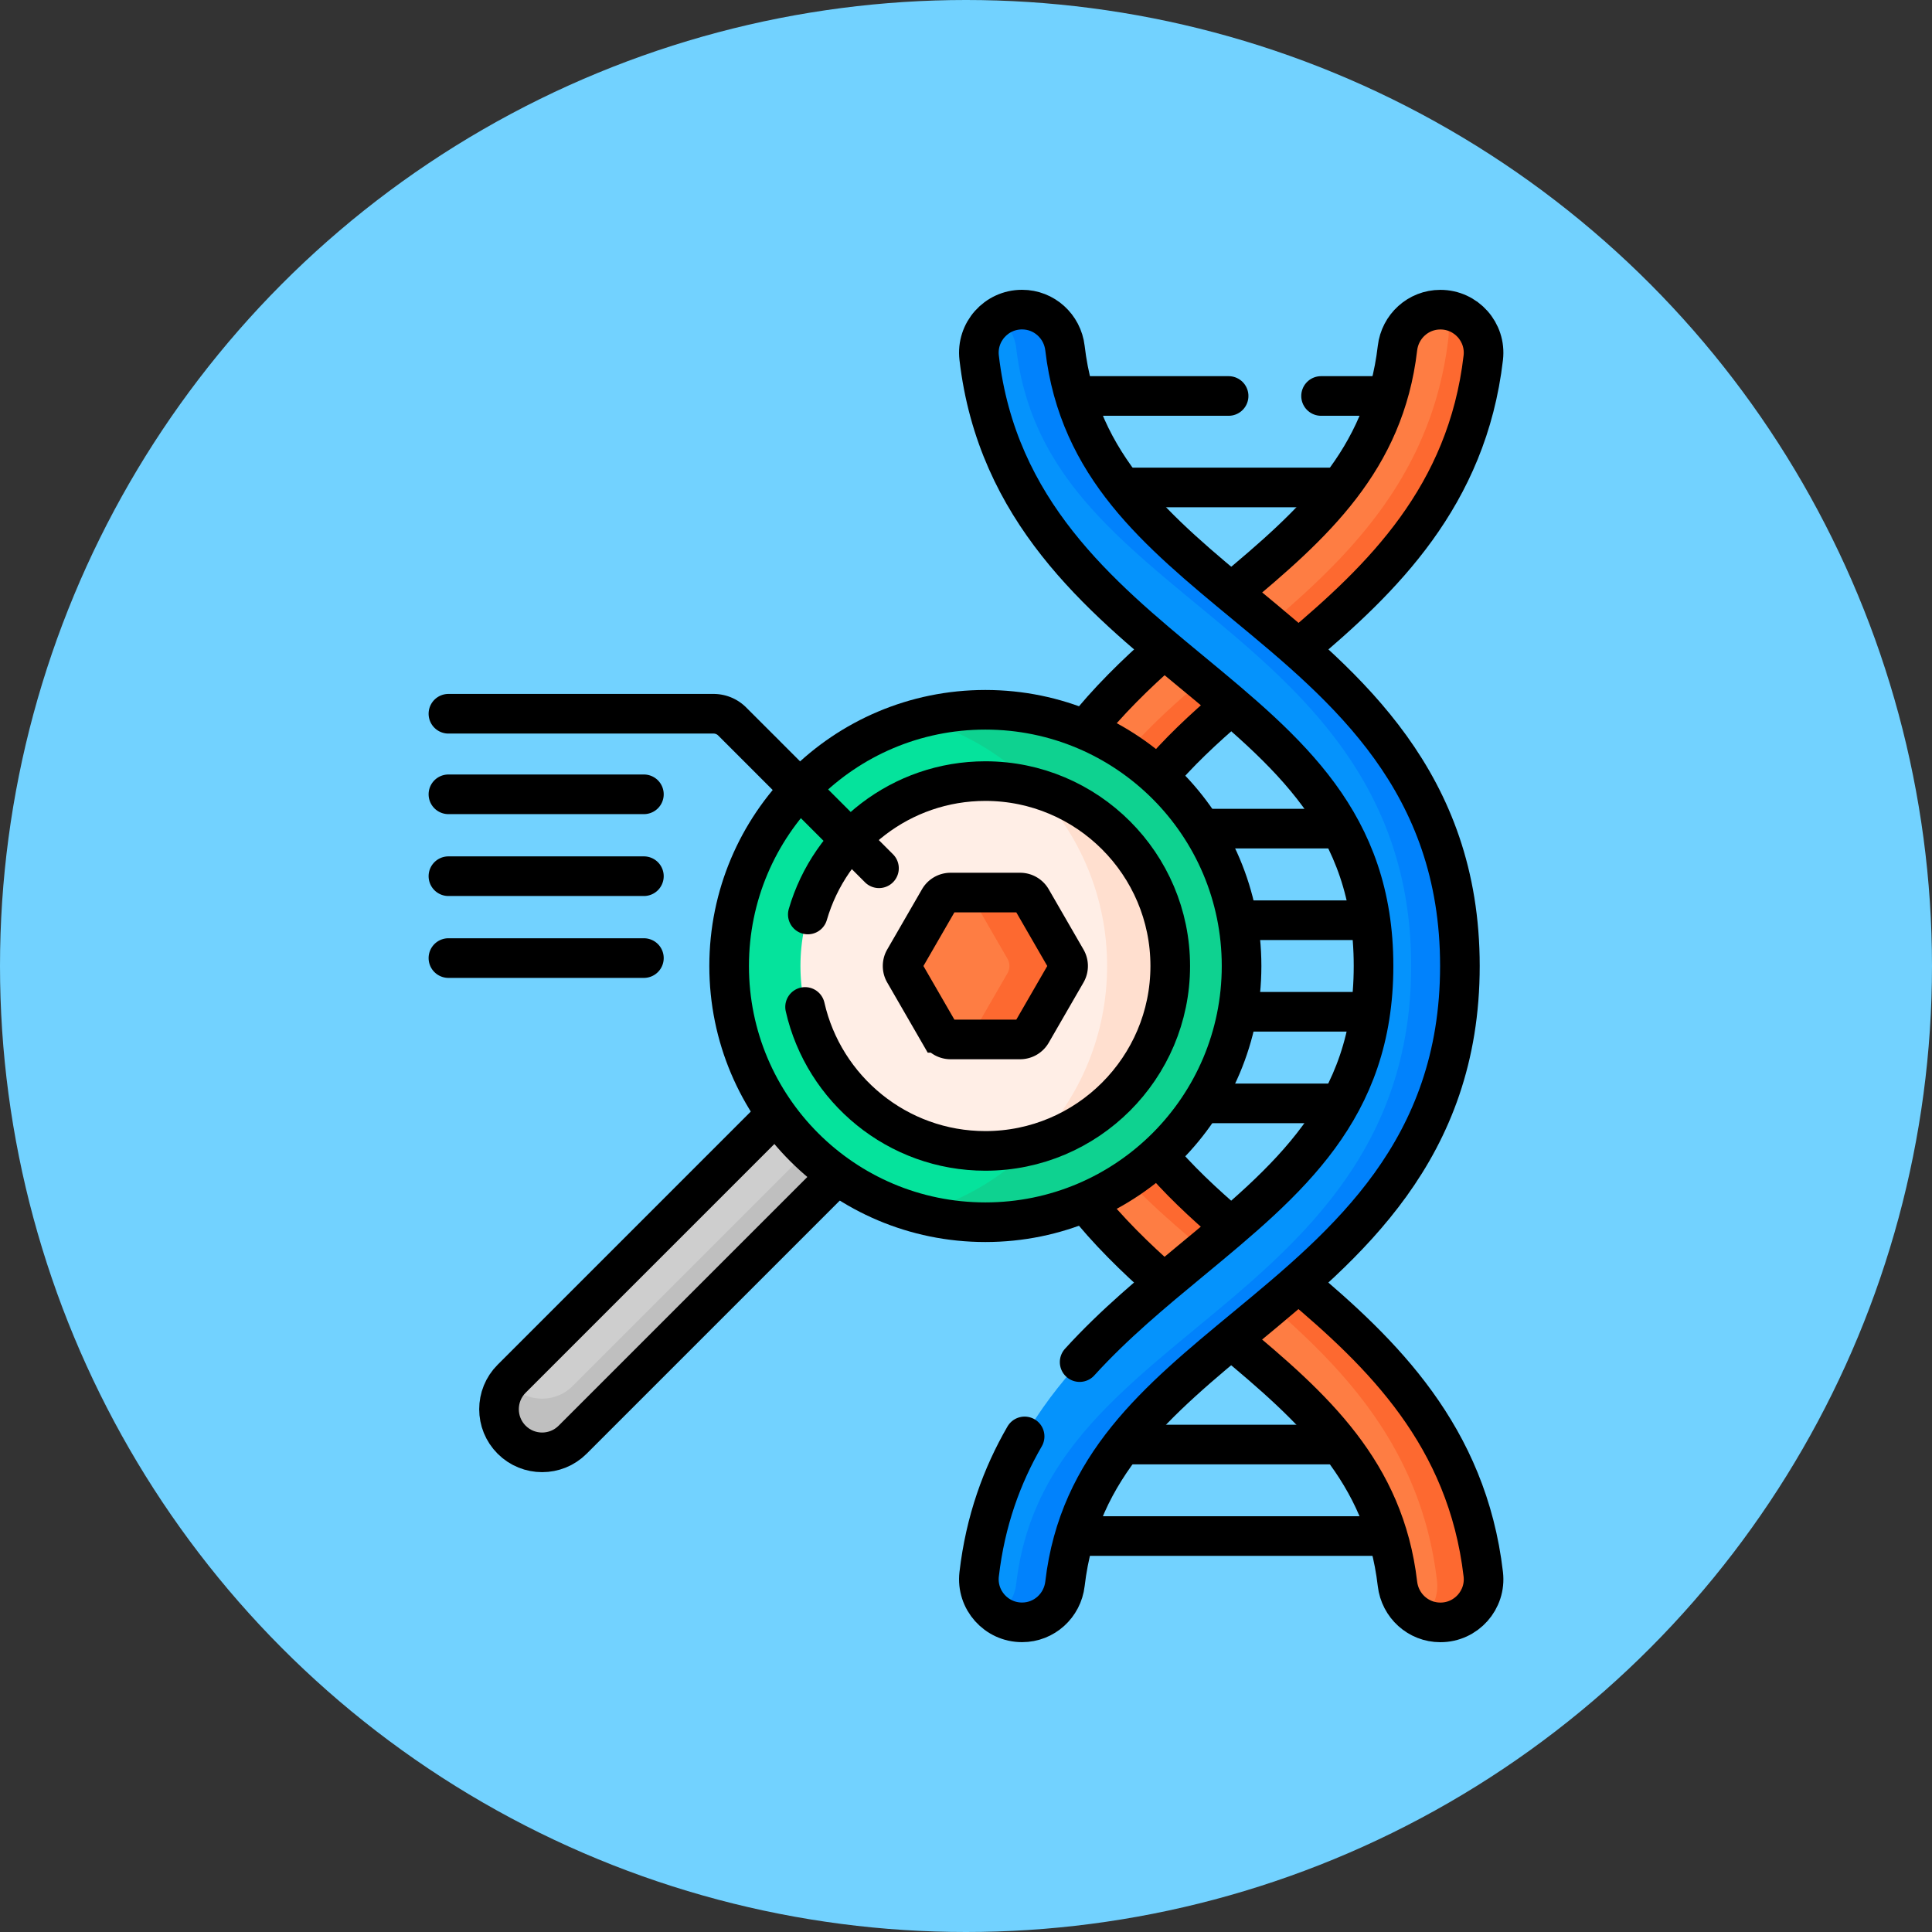 <svg xmlns="http://www.w3.org/2000/svg" version="1.1" xmlns:xlink="http://www.w3.org/1999/xlink" width="512" height="512" x="0" y="0" viewBox="0 0 512 512" style="enable-background:new 0 0 512 512" xml:space="preserve"><rect x="0" y="0" width="512" height="512" fill="#333333" stroke="none"/><circle r="256" cx="256" cy="256" fill="#72D2FF" shape="circle"></circle><g transform="matrix(0.7,0,0,0.7,76.8,76.8)"><path d="M409.104 273.333H358.78M397.703 308h-52.482M397.718 204h-52.497M358.78 238.667h50.329M297.162 471.803h118.487M397.516 437.179h-82.233M315.3 74.821h82.234M390.422 40.197h25.233M297.168 40.197h58.254" style="stroke-linecap: round; stroke-miterlimit: 10;" fill="none" stroke="#000000" stroke-width="15px" stroke-linecap="round" stroke-miterlimit="10" data-original="#000000"></path><path d="M371.764 367.655c-16.328-13.494-31.676-26.18-43.753-40.782a96.27 96.27 0 0 1-27.583 17.665c14.861 18.86 33.209 34.025 50.507 48.321 33.667 27.824 63.174 52.209 68.41 97.043.968 8.291 7.888 14.597 16.235 14.597h.03c9.76 0 17.353-8.512 16.225-18.207-6.757-58.048-45.51-90.074-80.071-118.637z" style="" fill="#FE7D43" data-original="#fe7d43"></path><path d="M451.835 486.293c-6.757-58.048-45.51-90.075-80.071-118.638-16.328-13.494-31.676-26.18-43.753-40.782a96.727 96.727 0 0 1-11.705 9.123c11.022 11.906 24.123 22.746 37.934 34.159 34.561 28.562 73.314 60.589 80.071 118.638.652 5.605-1.621 10.802-5.532 14.2a16.149 16.149 0 0 0 6.802 1.507h.03c9.759 0 17.352-8.512 16.224-18.207z" style="" fill="#FD6930" data-original="#fd6930"></path><path d="M356.392 354.795c-10.488-8.993-20.189-18.016-28.381-27.922M300.428 344.538c9.206 11.683 19.75 21.946 30.553 31.465M356.394 397.379c31.348 26.021 58 50.132 62.951 92.524.968 8.291 7.888 14.597 16.235 14.597h.03c9.76 0 17.354-8.512 16.225-18.207-6.108-52.472-38.359-83.68-70.026-110.288" style="stroke-linecap: round; stroke-miterlimit: 10;" fill="none" stroke="#000000" stroke-width="15px" stroke-linecap="round" stroke-miterlimit="10" data-original="#000000"></path><path d="M328.023 185.138c12.075-14.596 27.419-27.279 43.741-40.769 34.561-28.564 73.314-60.592 80.071-118.644 1.128-9.695-6.465-18.207-16.225-18.207h-.03c-8.348 0-15.267 6.306-16.236 14.597-5.236 44.838-34.743 69.224-68.411 97.05-17.292 14.291-35.632 29.451-50.49 48.303a96.243 96.243 0 0 1 27.58 17.67z" style="" fill="#FE7D43" data-original="#fe7d43"></path><path d="M436.16 7.548c1.952 3.044 2.932 6.749 2.477 10.659-6.757 58.051-45.51 90.08-80.071 118.644-15.698 12.974-30.481 25.206-42.332 39.106a96.68 96.68 0 0 1 11.788 9.181c12.075-14.596 27.419-27.279 43.741-40.769 34.561-28.564 73.314-60.592 80.071-118.644 1.108-9.509-6.183-17.861-15.674-18.177z" style="" fill="#FD6930" data-original="#fd6930"></path><path d="M328.023 185.138c8.198-9.909 17.904-18.936 28.398-27.933M331.009 135.997c-10.807 9.521-21.356 19.786-30.566 31.471M381.838 135.996c31.658-26.604 63.891-57.812 69.997-110.27 1.128-9.695-6.465-18.207-16.225-18.207h-.03c-8.348 0-15.267 6.306-16.236 14.597-4.95 42.382-31.586 66.492-62.922 92.505" style="stroke-linecap: round; stroke-miterlimit: 10;" fill="none" stroke="#000000" stroke-width="15px" stroke-linecap="round" stroke-miterlimit="10" data-original="#000000"></path><path d="M277.236 504.481h-.03c-9.76 0-17.353-8.512-16.225-18.207 6.757-58.051 45.51-90.08 80.071-118.643 37.15-30.703 69.234-57.22 69.234-111.646 0-54.423-32.084-80.938-69.234-111.64-34.561-28.562-73.314-60.589-80.071-118.637-1.128-9.696 6.465-18.208 16.226-18.208h.03c8.348 0 15.267 6.306 16.236 14.597 5.237 44.834 34.743 69.219 68.41 97.043 38.015 31.416 81.102 67.025 81.102 136.844 0 69.822-43.087 105.432-81.102 136.85-33.668 27.826-63.174 52.212-68.411 97.05-.968 8.291-7.888 14.597-16.236 14.597z" style="" fill="#0593FC" data-original="#0593fc"></path><path d="M361.882 119.14c-33.667-27.824-63.174-52.209-68.41-97.043-.968-8.291-7.888-14.597-16.236-14.597h-.03a16.213 16.213 0 0 0-9.224 2.874 16.54 16.54 0 0 1 7.04 11.723c5.237 44.834 34.743 69.219 68.41 97.043 38.015 31.417 81.102 67.025 81.102 136.844 0 69.822-43.087 105.432-81.102 136.85-33.668 27.826-63.174 52.212-68.411 97.05a16.54 16.54 0 0 1-7.04 11.723 16.214 16.214 0 0 0 9.224 2.875h.029c8.348 0 15.267-6.306 16.236-14.597 5.236-44.838 34.743-69.224 68.411-97.05 38.015-31.418 81.102-67.028 81.102-136.85.001-69.82-43.086-105.428-81.101-136.845z" style="" fill="#0182FC" data-original="#0182fc"></path><path d="M278.193 434.092c-8.602 14.87-14.855 31.941-17.211 52.182-1.128 9.695 6.465 18.207 16.225 18.207h.029c8.348 0 15.267-6.306 16.236-14.597 5.236-44.838 34.743-69.224 68.411-97.05 38.015-31.418 81.102-67.028 81.102-136.85 0-69.819-43.087-105.428-81.102-136.844-33.667-27.824-63.174-52.209-68.41-97.043-.969-8.291-7.889-14.597-16.237-14.597h-.03c-9.76 0-17.354 8.512-16.225 18.207 6.757 58.048 45.51 90.075 80.071 118.637 37.15 30.702 69.234 57.217 69.234 111.64 0 54.426-32.084 80.943-69.234 111.646-14.134 11.682-28.967 23.946-42.029 38.329" style="stroke-linecap: round; stroke-miterlimit: 10;" fill="none" stroke="#000000" stroke-width="15px" stroke-linecap="round" stroke-miterlimit="10" data-original="#000000"></path><path d="m184.915 311.325-100.93 100.93c-6.375 6.375-6.375 16.712 0 23.087s16.712 6.375 23.087 0l100.93-100.93a96.815 96.815 0 0 1-23.087-23.087z" style="" fill="#CECECE" data-original="#cecece"></path><path d="M107.072 415.017c-6.375 6.375-16.712 6.375-23.087 0a16.495 16.495 0 0 1-1.224-1.381c-5.113 6.409-4.71 15.772 1.224 21.706 6.375 6.375 16.712 6.375 23.087 0l100.93-100.93a96.816 96.816 0 0 1-11.114-9.211l-89.816 89.816z" style="" fill="#BFBFBF" data-original="#bfbfbf"></path><path d="M184.167 312.072 83.985 412.255c-6.375 6.375-6.375 16.712 0 23.087h0c6.375 6.375 16.712 6.375 23.087 0L207.254 335.16" style="stroke-linecap: round; stroke-miterlimit: 10;" fill="none" stroke="#000000" stroke-width="15px" stroke-linecap="round" stroke-miterlimit="10" data-original="#000000"></path><circle cx="263.327" cy="256" r="97" style="" fill="#05E39C" data-original="#05e39c"></circle><path d="M263.327 159a97.105 97.105 0 0 0-25.452 3.381c17.097 4.637 32.307 13.842 44.269 26.208 29.485 8.242 51.183 35.331 51.183 67.41s-21.698 59.168-51.183 67.41c-11.961 12.367-27.172 21.571-44.269 26.208a97.11 97.11 0 0 0 25.452 3.381c53.572 0 97-43.428 97-97S316.898 159 263.327 159z" style="" fill="#0ED290" data-original="#0ed290"></path><circle cx="263.327" cy="256" r="97" style="stroke-linecap: round; stroke-miterlimit: 10;" fill="none" stroke="#000000" stroke-width="15px" stroke-linecap="round" stroke-miterlimit="10" data-original="#000000"></circle><circle cx="263.327" cy="256" r="70" style="" fill="#FFEEE6" data-original="#ffeee6"></circle><path d="M282.143 188.59c16.88 17.452 27.279 41.212 27.279 67.41s-10.398 49.958-27.279 67.41c29.485-8.242 51.183-35.331 51.183-67.41s-21.698-59.168-51.183-67.41z" style="" fill="#FFDFCF" data-original="#ffdfcf"></path><path d="M195.077 271.5c7.074 31.161 34.978 54.5 68.249 54.5 38.598 0 70-31.402 70-70s-31.402-70-70-70c-31.831 0-58.749 21.364-67.216 50.5" style="stroke-linecap: round; stroke-miterlimit: 10;" fill="none" stroke="#000000" stroke-width="15px" stroke-linecap="round" stroke-miterlimit="10" data-original="#000000"></path><path d="M276.49 228.2h-26.327a5 5 0 0 0-4.33 2.5l-13.164 22.8a5 5 0 0 0 0 5l13.164 22.8a5 5 0 0 0 4.33 2.5h26.327a5 5 0 0 0 4.33-2.5l13.164-22.8a5 5 0 0 0 0-5l-13.164-22.8a4.999 4.999 0 0 0-4.33-2.5z" style="" fill="#FE7D43" data-original="#fe7d43"></path><path d="m293.984 253.5-13.164-22.8a5 5 0 0 0-4.33-2.5h-19.255l14.438 25.007a5.585 5.585 0 0 1 0 5.586L257.235 283.8h19.255a5 5 0 0 0 4.33-2.5l13.164-22.8a5 5 0 0 0 0-5z" style="" fill="#FD6930" data-original="#fd6930"></path><path d="M276.49 228.2h-26.327a5 5 0 0 0-4.33 2.5l-13.164 22.8a5 5 0 0 0 0 5l13.164 22.8a5 5 0 0 0 4.33 2.5h26.327a5 5 0 0 0 4.33-2.5l13.164-22.8a5 5 0 0 0 0-5l-13.164-22.8a4.999 4.999 0 0 0-4.33-2.5zM223.054 219l-55.571-55.571a10.001 10.001 0 0 0-7.071-2.929H60.054M60.054 191h74M60.054 222h74M60.054 253h74" style="stroke-linecap: round; stroke-miterlimit: 10;" fill="none" stroke="#000000" stroke-width="15px" stroke-linecap="round" stroke-miterlimit="10" data-original="#000000"></path></g></svg>
